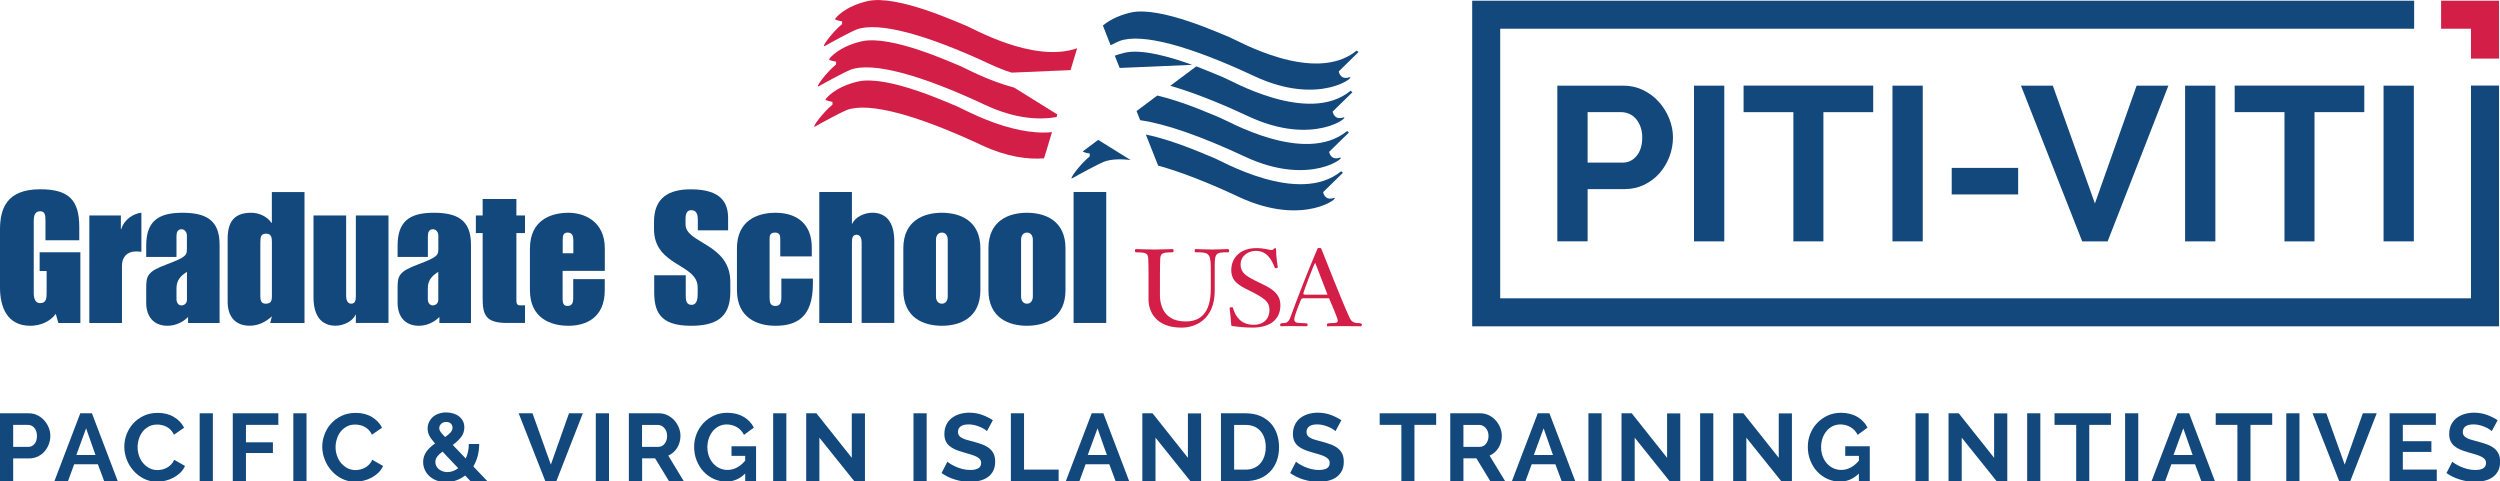 <?xml version="1.0" encoding="utf-8"?>
<!-- Generator: Adobe Illustrator 25.0.1, SVG Export Plug-In . SVG Version: 6.00 Build 0)  -->
<svg version="1.1" id="Layer_1" xmlns="http://www.w3.org/2000/svg" xmlns:xlink="http://www.w3.org/1999/xlink" x="0px" y="0px"
	 viewBox="0 0 497.05 95.66" style="enable-background:new 0 0 497.05 95.66;" xml:space="preserve">
<style type="text/css">
	.st0{fill:#13487D;}
	.st1{fill:#D31E47;}
</style>
<g>
	<g>
		<g>
			<path class="st0" d="M15.97,64.22H11.6l-0.51-1.82c-1.17,1.6-3.14,2.37-5.07,2.37c-4.6,0-6.02-3.72-6.02-7.59V45.69
				c0-4.12,1.24-8.06,7.99-8.06c5.69,0,7.77,2.15,7.77,7.48v2.66H9.04v-4.01C9.04,42.73,8.9,42,7.99,42c-1.13,0-1.28,1.02-1.28,1.93
				v14.3c0,1.13,0.29,2.04,1.28,2.04c1.2,0,1.28-0.98,1.28-2.01v-4.38H7.88v-3.72h8.1V64.22z"/>
			<path class="st0" d="M17.76,42.84h6.27v2.73h0.07c0.62-2.04,2.55-3.14,4.01-3.28v7.77c-0.37-0.04-0.73-0.07-1.09-0.07
				c-1.75,0-2.77,1.13-2.77,2.81v11.42h-6.49V42.84z"/>
			<path class="st0" d="M43.66,64.22h-6.27v-1.2c-0.95,0.98-2.44,1.75-4.09,1.75c-2.77,0-4.23-1.86-4.23-4.56v-2.88
				c0-2.44,0.15-3.32,4.12-4.78c3.65-1.39,3.97-1.75,3.97-2.99v-2.7c0-0.62-0.36-1.28-1.09-1.28s-0.98,0.62-0.98,1.28v4.23h-6.02
				v-2.26c0-4.71,2.26-6.53,7.15-6.53c4.6,0,7.44,1.35,7.44,6.31V64.22z M35.09,59.51c0,0.62,0.36,1.21,0.95,1.21
				c0.8,0,1.13-0.62,1.13-1.09v-5.58c-1.35,0.84-2.08,1.75-2.08,3.25V59.51z"/>
			<path class="st0" d="M45.26,47.44c0-3.32,1.31-5.14,4.67-5.14c1.53,0,3.14,0.69,4.05,2.01h0.07v-6.13h6.49v26.04h-6.82l0.33-1.28
				h-0.07c-1.13,1.06-2.62,1.82-4.34,1.82c-3.1,0-4.45-2.12-4.38-4.96V47.44z M51.76,58.96c0,0.77,0.18,1.42,1.06,1.42
				c1.06,0,1.24-0.58,1.24-1.42V48.17c0-0.8-0.04-1.71-1.13-1.71c-0.99,0-1.17,0.55-1.17,1.71V58.96z"/>
			<path class="st0" d="M62.33,42.84h6.49v16.01c0,0.66,0.18,1.53,1.02,1.53c0.88,0,0.91-0.91,0.91-1.57V42.84h6.49v21.37h-6.49
				v-1.64h-0.07c-0.58,1.39-2.55,2.19-3.94,2.19c-2.73,0-4.41-1.79-4.41-5.69V42.84z"/>
			<path class="st0" d="M93.63,64.22h-6.27v-1.2c-0.95,0.98-2.44,1.75-4.08,1.75c-2.77,0-4.23-1.86-4.23-4.56v-2.88
				c0-2.44,0.15-3.32,4.12-4.78c3.65-1.39,3.98-1.75,3.98-2.99v-2.7c0-0.62-0.37-1.28-1.09-1.28c-0.73,0-0.99,0.62-0.99,1.28v4.23
				h-6.02v-2.26c0-4.71,2.26-6.53,7.15-6.53c4.6,0,7.44,1.35,7.44,6.31V64.22z M85.06,59.51c0,0.62,0.36,1.21,0.95,1.21
				c0.8,0,1.13-0.62,1.13-1.09v-5.58c-1.35,0.84-2.08,1.75-2.08,3.25V59.51z"/>
			<path class="st0" d="M94.61,42.84h1.35v-3.28h6.71v3.28h1.71v3.5h-1.71v13.49c0,0.62,0.22,0.88,0.8,0.88h0.91v3.5h-3.57
				c-4.38,0-4.85-1.71-4.85-5.04V46.34h-1.35V42.84z"/>
			<path class="st0" d="M105.37,49.37c0-5.54,4.08-7.07,7.66-7.07c3.14,0,7.22,1.71,7.22,7.07v4.49h-8.39v5.58
				c0,0.84,0.18,1.39,0.98,1.39c0.91,0,1.13-0.69,1.13-1.5V55.5h6.27v2.19c0,5.54-3.79,7.08-7.22,7.08c-3.57,0-7.66-1.53-7.66-7.08
				V49.37z M111.87,50.36h2.12v-2.63c0-0.8-0.22-1.49-1.13-1.49c-0.8,0-0.98,0.54-0.98,1.38V50.36z"/>
			<path class="st0" d="M130.07,54.73h6.27v4.2c0,0.84,0.18,1.68,1.13,1.68c1.2,0,1.24-1.35,1.24-2.37v-1.09
				c0-4.78-8.68-4.16-8.68-11.6v-1.46c0-4.74,2.88-6.45,7.33-6.45c6.27,0,7.4,2.92,7.4,5.72v2.44h-6.02v-2.15
				c0-1.64-0.73-1.86-1.31-1.86c-0.66,0-1.13,0.4-1.13,1.71v1.13c0,3.79,8.9,3.76,8.9,11.42v2.04c0,5.29-3.17,6.68-7.84,6.68
				c-6.38,0-7.29-3.06-7.29-6.79V54.73z"/>
			<path class="st0" d="M146.52,49.37c0-5.54,4.08-7.07,7.66-7.07c4.34,0,7.22,2.3,7.22,6.89v1.79h-6.27v-3.5
				c0-0.58-0.07-1.24-1.06-1.24c-0.98,0-1.06,0.66-1.06,1.24v11.67c0,1.09,0.18,1.68,1.17,1.68c0.88,0,1.17-0.58,1.17-1.75v-3.69
				h6.27v1.06c0,6.67-3.28,8.32-7.44,8.32c-3.57,0-7.66-1.53-7.66-7.08V49.37z"/>
			<path class="st0" d="M162.89,38.17h6.49v6.31h0.07c0.58-1.39,2.55-2.19,3.94-2.19c2.74,0,4.41,1.79,4.41,5.69v16.23h-6.49V48.2
				c0-0.66-0.18-1.53-1.02-1.53c-0.88,0-0.91,0.91-0.91,1.57v15.98h-6.49V38.17z"/>
			<path class="st0" d="M179.6,49.37c0-5.54,4.09-7.07,7.66-7.07c3.57,0,7.66,1.53,7.66,7.07v8.32c0,5.54-4.08,7.08-7.66,7.08
				c-3.57,0-7.66-1.53-7.66-7.08V49.37z M186.09,58.96c0,0.73,0.37,1.42,1.17,1.42c0.8,0,1.17-0.69,1.17-1.42V47.66
				c0-0.73-0.37-1.42-1.17-1.42c-0.8,0-1.17,0.69-1.17,1.42V58.96z"/>
			<path class="st0" d="M196.52,49.37c0-5.54,4.09-7.07,7.66-7.07c3.57,0,7.66,1.53,7.66,7.07v8.32c0,5.54-4.09,7.08-7.66,7.08
				c-3.57,0-7.66-1.53-7.66-7.08V49.37z M203.01,58.96c0,0.73,0.37,1.42,1.17,1.42c0.8,0,1.17-0.69,1.17-1.42V47.66
				c0-0.73-0.36-1.42-1.17-1.42c-0.8,0-1.17,0.69-1.17,1.42V58.96z"/>
			<path class="st0" d="M213.45,38.17h6.49v26.04h-6.49V38.17z"/>
		</g>
		<g>
			<path class="st1" d="M230.61,58.52c0,2.88,1.28,5.39,5.13,5.39c2.68,0,4.99-1.39,4.99-6.51v-4.25c0-2.99-0.66-2.99-3.02-2.99
				c-0.18,0-0.18-0.13-0.18-0.32c0-0.26,0.07-0.32,0.18-0.32c0.39,0,1.88,0.09,3.36,0.09c0.71,0,2.66-0.09,2.98-0.09
				c0.23,0,0.32,0.04,0.32,0.37c0,0.09-0.02,0.28-0.21,0.28c-2.2,0-2.65,0-2.65,2.54v5.09c0,5.8-3.94,7.34-6.59,7.34
				c-5.13,0-6.57-3.22-6.57-5.58v-4.92c0-1.52-0.02-2.04-0.05-3.03c-0.02-1.27-0.41-1.44-2.4-1.44c-0.25,0-0.25-0.17-0.25-0.37
				c0-0.13,0.05-0.28,0.21-0.28c0.18,0,2.17,0.09,3.62,0.09c1.46,0,3.46-0.09,3.64-0.09c0.16,0,0.21,0.15,0.21,0.28
				c0,0.2,0,0.37-0.25,0.37c-1.99,0-2.38,0.17-2.41,1.44c-0.02,0.99-0.05,1.51-0.05,3.03V58.52z"/>
			<path class="st1" d="M252.4,61.62c0-1.61-0.92-2.32-4.12-3.91c-1.9-0.94-3.48-1.76-3.48-4.02c0-2.25,1.6-4.36,4.99-4.36
				c1.62,0,2.56,0.39,3.09,0.39c0.25,0,0.43-0.39,0.62-0.39c0.14,0,0.21,0.11,0.21,0.28c0,1.68,0.34,3.35,0.34,3.5
				c0,0.11-0.11,0.21-0.23,0.21c-0.25,0-0.34,0-0.39-0.13c-0.64-1.68-1.58-3.31-3.75-3.31c-1.6,0-3.02,1.05-3.02,2.73
				c0,1.44,0.94,2.06,1.78,2.58c2.63,1.57,6.13,2.25,6.13,5.47c0,3.16-2.43,4.47-5.54,4.47c-1.65,0-3.04-0.17-4.03-0.3
				c-0.16-0.02-0.18-0.04-0.21-0.26c-0.16-2.3-0.32-3.16-0.32-3.27c0-0.17,0.18-0.21,0.46-0.21c0.18,0,0.21,0.06,0.25,0.28
				c0.52,1.7,1.67,3.2,4.03,3.2C251.3,64.58,252.4,63.33,252.4,61.62z"/>
			<path class="st1" d="M259.53,59.3c-0.66,0-0.76,0-0.94,0.45c-0.96,2.36-1.26,3.35-1.26,3.71c0,0.28,0,0.77,1.19,0.77
				c1.37,0,1.46,0.09,1.46,0.3c0,0.26-0.05,0.34-0.28,0.34c-0.18,0-0.48-0.04-3.21-0.04c-1.39,0-1.62,0.04-1.81,0.04
				c-0.12,0-0.16-0.11-0.16-0.37c0-0.17,0.23-0.28,0.85-0.28c0.43,0,0.87-0.26,1.17-1.09c1.4-3.8,3.16-8.44,5.38-13.64
				c0.07-0.19,0.16-0.19,0.44-0.19c0.21,0,0.27,0,0.39,0.26c0.16,0.37,3.98,10.2,5.59,13.64c0.37,0.79,0.85,1.03,1.74,1.03
				c0.21,0,0.69,0.06,0.69,0.24c0,0.15-0.04,0.41-0.25,0.41c-0.23,0-0.41-0.04-3.18-0.04c-3.09,0-3.25,0.04-3.41,0.04
				c-0.09,0-0.12-0.17-0.12-0.38c0-0.22,0.5-0.26,0.96-0.26c0.91,0,1.21-0.11,1.21-0.47c0-0.52-1.37-3.56-1.74-4.47H259.53z
				 M263.94,58.59l-2.43-6.29h-0.04c-0.16,0-2.34,5.76-2.34,6.06c0,0.23,0.14,0.23,0.87,0.23H263.94z"/>
		</g>
		<g>
			<g>
				<path class="st1" d="M162.86,17.11c0.94-0.56,5.29-2.89,6.16-3.22c4.46-1.7,14.25,1.06,26.82,6.96
					c6.08,2.85,10.93,3.01,14.23,2.42l0.15-0.51l-8.58-5.34c-5.47-1.45-10.1-4.08-10.76-4.31c-1.25-0.44-13.68-6.28-19.63-4.88
					c-4.5,1.06-6.27,3.28-6.4,3.54c-0.12,0.25,1.38,0.49,1.38,0.49v0.56C164.36,14.3,161.78,17.76,162.86,17.11z"/>
				<path class="st1" d="M164.06,9.11c0.94-0.56,5.29-2.89,6.16-3.22c4.46-1.7,14.25,1.07,26.82,6.96c1.44,0.68,2.81,1.19,4.11,1.59
					l11.7-0.5l1.31-4.35c-8.69,3.06-20.98-4.1-22.08-4.48c-1.25-0.44-13.68-6.28-19.64-4.88c-4.5,1.06-6.27,3.28-6.4,3.53
					c-0.12,0.25,1.38,0.49,1.38,0.49V4.8C165.55,6.3,162.97,9.76,164.06,9.11z"/>
				<path class="st1" d="M209.16,26.27c-8.25,0.84-18.01-4.82-18.99-5.17c-1.25-0.44-13.68-6.28-19.64-4.88
					c-4.5,1.06-6.27,3.29-6.4,3.54c-0.12,0.25,1.38,0.49,1.38,0.49v0.56c-1.87,1.5-4.45,4.96-3.37,4.3
					c0.94-0.56,5.29-2.89,6.16-3.22c4.46-1.7,14.25,1.07,26.82,6.95c5.07,2.38,9.29,2.89,12.46,2.64L209.16,26.27z"/>
			</g>
			<g>
				<path class="st0" d="M220.81,9c0.79-0.4,1.45-0.72,1.73-0.83c4.46-1.7,14.25,1.07,26.82,6.96c13.24,6.2,20.67-0.31,18.87,0.25
					c-1.81,0.56-2.06-1.18-2.06-1.18l3.93-3.85l-0.35-0.3c-8.46,6.92-24.09-2.24-25.34-2.67c-1.25-0.44-13.68-6.28-19.63-4.88
					c-2.81,0.66-4.56,1.78-5.5,2.58L220.81,9z"/>
				<path class="st0" d="M218.34,27.81l-3.05,2.28c0.08,0.23,1.37,0.44,1.37,0.44v0.56c-1.87,1.5-4.45,4.95-3.37,4.3
					c0.94-0.56,5.29-2.89,6.16-3.22c1.33-0.51,3.13-0.61,5.33-0.36L218.34,27.81z"/>
				<path class="st0" d="M223.57,10.49c-0.71,0.17-1.35,0.37-1.93,0.58l0.97,2.44l14.41-0.62C232.65,11.31,227.02,9.68,223.57,10.49
					z"/>
				<path class="st0" d="M243.2,15.37c-0.48-0.17-2.6-1.12-5.36-2.17l-5.17,3.86c4.39,1.25,9.63,3.31,15.49,6.05
					c13.24,6.2,20.67-0.31,18.86,0.26c-1.81,0.56-2.06-1.19-2.06-1.19l3.93-3.84l-0.35-0.3C260.09,24.97,244.45,15.81,243.2,15.37z"
					/>
				<path class="st0" d="M242.5,23.38c-0.84-0.3-6.79-3.06-12.4-4.39l-4.13,3.09l0.72,1.82c5.16,0.73,12.33,3.27,20.77,7.22
					c13.24,6.21,20.67-0.31,18.86,0.25c-1.81,0.56-2.06-1.18-2.06-1.18l3.93-3.84l-0.35-0.3C259.39,32.97,243.75,23.81,242.5,23.38z
					"/>
				<path class="st0" d="M266.65,34.05c-8.46,6.92-24.09-2.24-25.34-2.67c-0.9-0.31-7.58-3.43-13.49-4.63l2.44,6.18
					c4.49,1.23,9.92,3.35,16,6.2c13.24,6.2,20.67-0.31,18.87,0.25c-1.81,0.56-2.06-1.18-2.06-1.18l3.93-3.85L266.65,34.05z"/>
			</g>
		</g>
	</g>
	<g>
		<g>
			<path class="st0" d="M309.63,47.99V17.03h13.13c1.42,0,2.74,0.3,3.95,0.89c1.21,0.6,2.25,1.38,3.12,2.35
				c0.87,0.97,1.55,2.08,2.05,3.31c0.49,1.24,0.74,2.48,0.74,3.73c0,1.31-0.23,2.58-0.7,3.82c-0.47,1.24-1.12,2.33-1.96,3.29
				c-0.84,0.96-1.86,1.73-3.05,2.31c-1.19,0.58-2.5,0.87-3.93,0.87h-7.33v10.38H309.63z M315.65,32.33h6.98
				c1.11,0,2.03-0.45,2.77-1.35c0.74-0.9,1.11-2.12,1.11-3.66c0-0.79-0.12-1.49-0.35-2.12c-0.23-0.62-0.54-1.16-0.92-1.59
				c-0.38-0.44-0.82-0.76-1.33-0.98c-0.51-0.22-1.02-0.33-1.55-0.33h-6.71V32.33z"/>
			<path class="st0" d="M336.8,47.99V17.03h6.02v30.96H336.8z"/>
			<path class="st0" d="M372.43,22.3h-9.9v25.69h-5.97V22.3h-9.9v-5.28h25.77V22.3z"/>
			<path class="st0" d="M376.26,47.99V17.03h6.02v30.96H376.26z"/>
			<path class="st0" d="M388.04,38.66v-5.28h13.21v5.28H388.04z"/>
			<path class="st0" d="M408.14,17.03l8.37,23.42l8.29-23.42h6.32l-12.08,30.96h-5.06l-12.17-30.96H408.14z"/>
			<path class="st0" d="M434.44,47.99V17.03h6.02v30.96H434.44z"/>
			<path class="st0" d="M470.07,22.3h-9.9v25.69h-5.97V22.3h-9.9v-5.28h25.77V22.3z"/>
			<path class="st0" d="M473.9,47.99V17.03h6.02v30.96H473.9z"/>
		</g>
		<polygon class="st1" points="496.86,11.65 496.86,0.14 485.34,0.14 485.34,5.71 491.28,5.71 491.28,11.65 		"/>
		<polygon class="st0" points="491.28,17.01 491.28,59.31 298.27,59.31 298.27,5.71 479.98,5.71 479.98,0.14 292.7,0.14 
			292.7,64.88 496.86,64.88 496.86,17.01 		"/>
	</g>
	<g>
		<path class="st0" d="M0,95.66V82.17h5.72c0.62,0,1.19,0.13,1.72,0.39c0.53,0.26,0.98,0.6,1.36,1.03c0.38,0.43,0.68,0.91,0.89,1.44
			c0.22,0.54,0.32,1.08,0.32,1.62c0,0.57-0.1,1.12-0.3,1.66c-0.2,0.54-0.49,1.02-0.85,1.44c-0.37,0.42-0.81,0.75-1.33,1.01
			C7,91.01,6.43,91.14,5.81,91.14H2.62v4.52H0z M2.62,88.84h3.04c0.48,0,0.88-0.2,1.21-0.59c0.32-0.39,0.48-0.92,0.48-1.6
			c0-0.34-0.05-0.65-0.15-0.92c-0.1-0.27-0.24-0.5-0.4-0.69c-0.16-0.19-0.36-0.33-0.58-0.43C6,84.52,5.78,84.47,5.55,84.47H2.62
			V88.84z"/>
		<path class="st0" d="M15.96,82.17h2.32l5.13,13.49h-2.7l-1.25-3.36h-4.71l-1.23,3.36h-2.7L15.96,82.17z M18.98,90.46l-1.86-5.3
			l-1.94,5.3H18.98z"/>
		<path class="st0" d="M24.71,88.82c0-0.82,0.15-1.64,0.45-2.44c0.3-0.8,0.73-1.52,1.3-2.16c0.57-0.63,1.27-1.14,2.09-1.54
			c0.82-0.39,1.76-0.59,2.81-0.59c1.24,0,2.32,0.27,3.22,0.82c0.91,0.54,1.58,1.25,2.02,2.13l-2.01,1.39
			c-0.18-0.38-0.39-0.7-0.65-0.96c-0.25-0.26-0.53-0.46-0.82-0.62c-0.29-0.15-0.59-0.26-0.91-0.33c-0.32-0.07-0.63-0.11-0.93-0.11
			c-0.66,0-1.23,0.13-1.72,0.4c-0.49,0.27-0.89,0.61-1.22,1.04c-0.32,0.42-0.57,0.9-0.73,1.44c-0.17,0.54-0.25,1.07-0.25,1.61
			c0,0.6,0.09,1.17,0.28,1.72c0.19,0.55,0.46,1.04,0.81,1.45c0.35,0.42,0.77,0.75,1.25,1.01c0.49,0.25,1.02,0.38,1.6,0.38
			c0.3,0,0.62-0.04,0.95-0.11c0.33-0.08,0.64-0.2,0.94-0.36c0.3-0.17,0.57-0.38,0.83-0.64c0.25-0.26,0.46-0.57,0.61-0.94l2.15,1.23
			c-0.21,0.51-0.52,0.95-0.92,1.34c-0.4,0.38-0.85,0.71-1.35,0.98c-0.5,0.27-1.04,0.47-1.6,0.61c-0.57,0.14-1.13,0.21-1.67,0.21
			c-0.96,0-1.84-0.2-2.64-0.61c-0.8-0.4-1.49-0.93-2.06-1.59c-0.58-0.65-1.03-1.39-1.35-2.22C24.88,90.53,24.71,89.68,24.71,88.82z"
			/>
		<path class="st0" d="M39.7,95.66V82.17h2.62v13.49H39.7z"/>
		<path class="st0" d="M46.28,95.66V82.17h9.06v2.3H48.9v3.47h5.36v2.13H48.9v5.58H46.28z"/>
		<path class="st0" d="M58.32,95.66V82.17h2.62v13.49H58.32z"/>
		<path class="st0" d="M64.07,88.82c0-0.82,0.15-1.64,0.45-2.44c0.3-0.8,0.73-1.52,1.3-2.16c0.57-0.63,1.27-1.14,2.09-1.54
			c0.82-0.39,1.76-0.59,2.81-0.59c1.24,0,2.31,0.27,3.22,0.82c0.9,0.54,1.58,1.25,2.02,2.13l-2.01,1.39
			c-0.18-0.38-0.39-0.7-0.65-0.96c-0.25-0.26-0.53-0.46-0.82-0.62c-0.29-0.15-0.59-0.26-0.91-0.33c-0.32-0.07-0.63-0.11-0.93-0.11
			c-0.66,0-1.23,0.13-1.72,0.4c-0.49,0.27-0.89,0.61-1.22,1.04c-0.32,0.42-0.57,0.9-0.73,1.44c-0.17,0.54-0.25,1.07-0.25,1.61
			c0,0.6,0.09,1.17,0.29,1.72c0.19,0.55,0.46,1.04,0.81,1.45c0.35,0.42,0.77,0.75,1.25,1.01c0.49,0.25,1.02,0.38,1.61,0.38
			c0.3,0,0.62-0.04,0.95-0.11c0.33-0.08,0.64-0.2,0.94-0.36c0.3-0.17,0.57-0.38,0.83-0.64c0.25-0.26,0.46-0.57,0.61-0.94l2.15,1.23
			c-0.22,0.51-0.52,0.95-0.92,1.34c-0.4,0.38-0.85,0.71-1.35,0.98c-0.5,0.27-1.04,0.47-1.61,0.61c-0.57,0.14-1.13,0.21-1.67,0.21
			c-0.96,0-1.84-0.2-2.64-0.61c-0.8-0.4-1.49-0.93-2.06-1.59c-0.58-0.65-1.03-1.39-1.35-2.22C64.24,90.53,64.07,89.68,64.07,88.82z"
			/>
		<path class="st0" d="M93.54,95.66l-1.06-1.12c-0.56,0.43-1.16,0.76-1.8,0.98c-0.64,0.22-1.31,0.33-1.99,0.33
			c-0.7,0-1.33-0.11-1.89-0.32c-0.56-0.21-1.04-0.51-1.44-0.87c-0.39-0.37-0.7-0.79-0.91-1.28c-0.22-0.49-0.32-1-0.32-1.53
			c0-0.42,0.06-0.8,0.19-1.16c0.13-0.36,0.3-0.68,0.52-0.98c0.22-0.3,0.48-0.57,0.76-0.83c0.29-0.25,0.58-0.49,0.9-0.7
			c-0.54-0.61-0.93-1.13-1.15-1.57c-0.22-0.44-0.33-0.9-0.33-1.38c0-0.48,0.09-0.92,0.29-1.32c0.19-0.4,0.45-0.74,0.78-1.03
			c0.33-0.29,0.72-0.5,1.17-0.65c0.45-0.15,0.94-0.23,1.47-0.23c0.47,0,0.92,0.06,1.35,0.19c0.43,0.13,0.81,0.31,1.14,0.56
			c0.33,0.25,0.59,0.56,0.8,0.93c0.2,0.37,0.3,0.81,0.3,1.3c0,0.73-0.22,1.38-0.65,1.93c-0.43,0.55-0.98,1.07-1.65,1.55l2.58,2.7
			c0.19-0.41,0.34-0.85,0.45-1.33c0.11-0.48,0.16-1,0.16-1.56h2.07c-0.01,0.9-0.12,1.71-0.32,2.45c-0.2,0.73-0.49,1.41-0.85,2.02
			l2.79,2.92H93.54z M88.92,93.86c0.79,0,1.51-0.26,2.18-0.78l-3.12-3.29c-0.44,0.32-0.79,0.64-1.04,0.97
			c-0.25,0.33-0.38,0.7-0.38,1.1c0,0.27,0.06,0.52,0.17,0.77c0.11,0.25,0.28,0.46,0.49,0.63c0.21,0.18,0.46,0.32,0.75,0.43
			C88.26,93.8,88.58,93.86,88.92,93.86z M87.33,85.16c0,0.11,0.02,0.22,0.06,0.33c0.04,0.11,0.1,0.22,0.19,0.35
			c0.09,0.13,0.21,0.27,0.35,0.44c0.15,0.16,0.33,0.37,0.56,0.61c0.48-0.33,0.85-0.64,1.1-0.92c0.25-0.29,0.38-0.6,0.38-0.94
			c0-0.34-0.12-0.62-0.35-0.83c-0.24-0.21-0.54-0.31-0.9-0.31c-0.41,0-0.74,0.12-1,0.37C87.46,84.5,87.33,84.8,87.33,85.16z"/>
		<path class="st0" d="M105.87,82.17l3.65,10.2l3.61-10.2h2.75l-5.26,13.49h-2.2l-5.3-13.49H105.87z"/>
		<path class="st0" d="M118.46,95.66V82.17h2.62v13.49H118.46z"/>
		<path class="st0" d="M125.03,95.66V82.17H131c0.62,0,1.19,0.13,1.72,0.39c0.52,0.26,0.98,0.6,1.36,1.03
			c0.38,0.43,0.68,0.91,0.89,1.44c0.22,0.54,0.32,1.08,0.32,1.62c0,0.87-0.22,1.67-0.65,2.38c-0.44,0.71-1.03,1.23-1.78,1.55
			l3.08,5.07h-2.94l-2.75-4.52h-2.58v4.52H125.03z M127.65,88.84h3.29c0.24,0,0.47-0.06,0.67-0.17c0.21-0.11,0.39-0.27,0.54-0.46
			c0.15-0.2,0.27-0.43,0.36-0.69c0.09-0.27,0.13-0.55,0.13-0.86c0-0.32-0.05-0.61-0.15-0.87c-0.1-0.27-0.24-0.5-0.41-0.69
			c-0.17-0.2-0.37-0.35-0.59-0.46c-0.22-0.11-0.45-0.16-0.67-0.16h-3.17V88.84z"/>
		<path class="st0" d="M148.17,94.14c-1.08,1.07-2.33,1.61-3.76,1.61c-0.89,0-1.72-0.18-2.5-0.53c-0.78-0.36-1.46-0.84-2.03-1.46
			c-0.58-0.62-1.03-1.35-1.37-2.2c-0.34-0.84-0.5-1.75-0.5-2.73c0-0.92,0.17-1.79,0.5-2.61c0.34-0.82,0.8-1.53,1.39-2.15
			c0.59-0.61,1.28-1.1,2.08-1.46c0.8-0.36,1.67-0.54,2.6-0.54c1.27,0,2.35,0.27,3.26,0.8c0.91,0.53,1.59,1.25,2.04,2.15l-1.96,1.44
			c-0.34-0.67-0.82-1.19-1.43-1.54c-0.61-0.36-1.28-0.53-2-0.53c-0.57,0-1.09,0.12-1.57,0.36c-0.47,0.24-0.88,0.57-1.22,0.99
			c-0.34,0.42-0.59,0.9-0.78,1.44c-0.18,0.54-0.28,1.12-0.28,1.73c0,0.63,0.1,1.23,0.3,1.78c0.2,0.55,0.48,1.03,0.84,1.43
			c0.35,0.41,0.78,0.72,1.26,0.96c0.49,0.23,1.02,0.35,1.59,0.35c1.3,0,2.48-0.61,3.53-1.84v-0.95h-2.72v-1.92h4.88v6.93h-2.16
			V94.14z"/>
		<path class="st0" d="M153.72,95.66V82.17h2.62v13.49H153.72z"/>
		<path class="st0" d="M162.91,87.02v8.64h-2.62V82.17h2.03l7.03,8.85v-8.83h2.62v13.47h-2.13L162.91,87.02z"/>
		<path class="st0" d="M181.62,95.66V82.17h2.62v13.49H181.62z"/>
		<path class="st0" d="M196.23,85.71c-0.09-0.09-0.25-0.21-0.48-0.36c-0.23-0.15-0.52-0.3-0.85-0.45c-0.34-0.14-0.7-0.27-1.09-0.37
			c-0.39-0.1-0.79-0.15-1.2-0.15c-0.72,0-1.26,0.13-1.62,0.4c-0.36,0.27-0.53,0.64-0.53,1.12c0,0.28,0.07,0.51,0.2,0.69
			c0.13,0.18,0.33,0.35,0.58,0.48c0.25,0.14,0.57,0.27,0.96,0.38c0.39,0.12,0.83,0.24,1.34,0.36c0.66,0.18,1.26,0.37,1.79,0.57
			c0.54,0.2,1,0.46,1.37,0.76c0.37,0.3,0.66,0.67,0.86,1.09c0.2,0.42,0.3,0.95,0.3,1.57c0,0.72-0.14,1.34-0.41,1.85
			c-0.27,0.51-0.64,0.93-1.1,1.24c-0.46,0.32-1,0.55-1.6,0.69c-0.6,0.15-1.23,0.22-1.89,0.22c-1.01,0-2.01-0.15-3-0.46
			c-0.99-0.3-1.88-0.73-2.66-1.29l1.16-2.26c0.11,0.11,0.32,0.26,0.62,0.45c0.3,0.19,0.65,0.37,1.05,0.55
			c0.41,0.18,0.85,0.34,1.35,0.46c0.49,0.13,1,0.19,1.52,0.19c1.44,0,2.17-0.46,2.17-1.39c0-0.29-0.08-0.54-0.25-0.74
			c-0.16-0.2-0.4-0.38-0.7-0.53c-0.3-0.15-0.67-0.29-1.1-0.42c-0.43-0.12-0.91-0.27-1.44-0.42c-0.65-0.18-1.21-0.37-1.68-0.58
			c-0.47-0.21-0.87-0.46-1.19-0.74c-0.32-0.28-0.55-0.61-0.71-0.99c-0.16-0.37-0.24-0.82-0.24-1.34c0-0.68,0.13-1.29,0.38-1.82
			c0.25-0.53,0.61-0.97,1.06-1.33c0.45-0.36,0.97-0.62,1.57-0.81c0.6-0.18,1.24-0.28,1.92-0.28c0.95,0,1.82,0.15,2.62,0.45
			c0.8,0.3,1.5,0.65,2.09,1.05L196.23,85.71z"/>
		<path class="st0" d="M200.98,95.66V82.17h2.62v11.19h6.88v2.3H200.98z"/>
		<path class="st0" d="M217.05,82.17h2.32l5.13,13.49h-2.7l-1.25-3.36h-4.71l-1.23,3.36h-2.7L217.05,82.17z M220.07,90.46l-1.86-5.3
			l-1.94,5.3H220.07z"/>
		<path class="st0" d="M229.74,87.02v8.64h-2.62V82.17h2.03l7.03,8.85v-8.83h2.62v13.47h-2.13L229.74,87.02z"/>
		<path class="st0" d="M242.75,95.66V82.17h4.9c1.1,0,2.07,0.18,2.9,0.53c0.83,0.36,1.52,0.84,2.08,1.44
			c0.56,0.61,0.97,1.32,1.25,2.14c0.28,0.81,0.42,1.69,0.42,2.61c0,1.03-0.15,1.95-0.47,2.78c-0.31,0.83-0.76,1.54-1.34,2.13
			c-0.58,0.59-1.28,1.04-2.1,1.37c-0.82,0.32-1.73,0.48-2.75,0.48H242.75z M251.66,88.9c0-0.65-0.09-1.24-0.27-1.79
			c-0.18-0.54-0.44-1.01-0.78-1.4c-0.34-0.39-0.76-0.7-1.26-0.91c-0.5-0.21-1.07-0.32-1.7-0.32h-2.28v8.89h2.28
			c0.65,0,1.22-0.11,1.72-0.34c0.5-0.23,0.92-0.54,1.25-0.94c0.33-0.4,0.59-0.87,0.77-1.42C251.57,90.12,251.66,89.53,251.66,88.9z"
			/>
		<path class="st0" d="M265.53,85.71c-0.09-0.09-0.25-0.21-0.48-0.36c-0.23-0.15-0.52-0.3-0.86-0.45c-0.34-0.14-0.7-0.27-1.09-0.37
			c-0.39-0.1-0.79-0.15-1.2-0.15c-0.72,0-1.26,0.13-1.61,0.4c-0.36,0.27-0.53,0.64-0.53,1.12c0,0.28,0.07,0.51,0.2,0.69
			c0.13,0.18,0.33,0.35,0.58,0.48c0.25,0.14,0.57,0.27,0.96,0.38c0.39,0.12,0.83,0.24,1.34,0.36c0.66,0.18,1.26,0.37,1.79,0.57
			c0.54,0.2,0.99,0.46,1.37,0.76c0.38,0.3,0.66,0.67,0.87,1.09c0.2,0.42,0.3,0.95,0.3,1.57c0,0.72-0.13,1.34-0.41,1.85
			c-0.27,0.51-0.64,0.93-1.1,1.24c-0.46,0.32-0.99,0.55-1.6,0.69c-0.6,0.15-1.23,0.22-1.89,0.22c-1.01,0-2.01-0.15-3-0.46
			c-0.99-0.3-1.88-0.73-2.66-1.29l1.16-2.26c0.12,0.11,0.32,0.26,0.62,0.45c0.3,0.19,0.65,0.37,1.05,0.55
			c0.4,0.18,0.86,0.34,1.35,0.46c0.49,0.13,1,0.19,1.52,0.19c1.44,0,2.16-0.46,2.16-1.39c0-0.29-0.08-0.54-0.25-0.74
			s-0.4-0.38-0.7-0.53c-0.3-0.15-0.67-0.29-1.1-0.42c-0.43-0.12-0.91-0.27-1.44-0.42c-0.65-0.18-1.21-0.37-1.68-0.58
			c-0.47-0.21-0.87-0.46-1.19-0.74c-0.32-0.28-0.55-0.61-0.71-0.99c-0.16-0.37-0.24-0.82-0.24-1.34c0-0.68,0.13-1.29,0.38-1.82
			c0.25-0.53,0.61-0.97,1.05-1.33c0.45-0.36,0.97-0.62,1.57-0.81c0.6-0.18,1.23-0.28,1.92-0.28c0.95,0,1.82,0.15,2.62,0.45
			c0.8,0.3,1.49,0.65,2.09,1.05L265.53,85.71z"/>
		<path class="st0" d="M285.53,84.47h-4.31v11.19h-2.6V84.47h-4.31v-2.3h11.23V84.47z"/>
		<path class="st0" d="M288.34,95.66V82.17h5.96c0.62,0,1.19,0.13,1.72,0.39c0.53,0.26,0.98,0.6,1.36,1.03
			c0.38,0.43,0.68,0.91,0.89,1.44c0.21,0.54,0.32,1.08,0.32,1.62c0,0.87-0.22,1.67-0.65,2.38c-0.44,0.71-1.03,1.23-1.78,1.55
			l3.08,5.07h-2.95l-2.75-4.52h-2.58v4.52H288.34z M290.96,88.84h3.29c0.24,0,0.46-0.06,0.67-0.17c0.21-0.11,0.39-0.27,0.54-0.46
			c0.15-0.2,0.27-0.43,0.36-0.69c0.09-0.27,0.13-0.55,0.13-0.86c0-0.32-0.05-0.61-0.15-0.87c-0.1-0.27-0.24-0.5-0.41-0.69
			c-0.17-0.2-0.37-0.35-0.59-0.46c-0.22-0.11-0.45-0.16-0.67-0.16h-3.17V88.84z"/>
		<path class="st0" d="M305.74,82.17h2.32l5.13,13.49h-2.7l-1.25-3.36h-4.71l-1.23,3.36h-2.7L305.74,82.17z M308.76,90.46l-1.86-5.3
			l-1.94,5.3H308.76z"/>
		<path class="st0" d="M315.81,95.66V82.17h2.62v13.49H315.81z"/>
		<path class="st0" d="M325.01,87.02v8.64h-2.62V82.17h2.03l7.03,8.85v-8.83h2.62v13.47h-2.13L325.01,87.02z"/>
		<path class="st0" d="M338.02,95.66V82.17h2.62v13.49H338.02z"/>
		<path class="st0" d="M347.21,87.02v8.64h-2.62V82.17h2.03l7.03,8.85v-8.83h2.62v13.47h-2.13L347.21,87.02z"/>
		<path class="st0" d="M369.59,94.14c-1.08,1.07-2.33,1.61-3.76,1.61c-0.89,0-1.72-0.18-2.5-0.53c-0.78-0.36-1.46-0.84-2.03-1.46
			c-0.58-0.62-1.03-1.35-1.37-2.2c-0.34-0.84-0.5-1.75-0.5-2.73c0-0.92,0.17-1.79,0.5-2.61c0.33-0.82,0.79-1.53,1.39-2.15
			c0.59-0.61,1.28-1.1,2.08-1.46c0.8-0.36,1.67-0.54,2.6-0.54c1.27,0,2.35,0.27,3.26,0.8c0.91,0.53,1.59,1.25,2.04,2.15l-1.96,1.44
			c-0.34-0.67-0.82-1.19-1.43-1.54c-0.62-0.36-1.28-0.53-2.01-0.53c-0.57,0-1.09,0.12-1.57,0.36c-0.47,0.24-0.88,0.57-1.21,0.99
			c-0.34,0.42-0.6,0.9-0.78,1.44c-0.18,0.54-0.27,1.12-0.27,1.73c0,0.63,0.1,1.23,0.3,1.78c0.2,0.55,0.48,1.03,0.84,1.43
			c0.35,0.41,0.77,0.72,1.26,0.96c0.49,0.23,1.02,0.35,1.59,0.35c1.3,0,2.48-0.61,3.53-1.84v-0.95h-2.72v-1.92h4.88v6.93h-2.17
			V94.14z"/>
		<path class="st0" d="M380.84,95.66V82.17h2.62v13.49H380.84z"/>
		<path class="st0" d="M390.03,87.02v8.64h-2.62V82.17h2.03l7.03,8.85v-8.83h2.62v13.47h-2.13L390.03,87.02z"/>
		<path class="st0" d="M403.04,95.66V82.17h2.62v13.49H403.04z"/>
		<path class="st0" d="M419.7,84.47h-4.31v11.19h-2.6V84.47h-4.31v-2.3h11.22V84.47z"/>
		<path class="st0" d="M422.51,95.66V82.17h2.62v13.49H422.51z"/>
		<path class="st0" d="M432.92,82.17h2.32l5.13,13.49h-2.7l-1.25-3.36h-4.71l-1.23,3.36h-2.7L432.92,82.17z M435.94,90.46l-1.86-5.3
			l-1.94,5.3H435.94z"/>
		<path class="st0" d="M451.75,84.47h-4.31v11.19h-2.6V84.47h-4.31v-2.3h11.23V84.47z"/>
		<path class="st0" d="M454.56,95.66V82.17h2.62v13.49H454.56z"/>
		<path class="st0" d="M462.52,82.17l3.65,10.2l3.61-10.2h2.76l-5.26,13.49h-2.2l-5.3-13.49H462.52z"/>
		<path class="st0" d="M484.48,93.36v2.3h-9.37V82.17h9.19v2.3h-6.57v3.25h5.68v2.13h-5.68v3.51H484.48z"/>
		<path class="st0" d="M495.42,85.71c-0.09-0.09-0.25-0.21-0.48-0.36c-0.23-0.15-0.52-0.3-0.85-0.45c-0.34-0.14-0.7-0.27-1.09-0.37
			c-0.39-0.1-0.79-0.15-1.2-0.15c-0.72,0-1.26,0.13-1.62,0.4c-0.35,0.27-0.53,0.64-0.53,1.12c0,0.28,0.07,0.51,0.2,0.69
			c0.13,0.18,0.33,0.35,0.58,0.48c0.25,0.14,0.57,0.27,0.96,0.38c0.39,0.12,0.83,0.24,1.34,0.36c0.66,0.18,1.26,0.37,1.8,0.57
			c0.54,0.2,0.99,0.46,1.37,0.76c0.38,0.3,0.66,0.67,0.87,1.09c0.2,0.42,0.3,0.95,0.3,1.57c0,0.72-0.13,1.34-0.41,1.85
			c-0.27,0.51-0.64,0.93-1.1,1.24c-0.46,0.32-0.99,0.55-1.6,0.69c-0.6,0.15-1.23,0.22-1.89,0.22c-1.01,0-2.01-0.15-3-0.46
			c-0.99-0.3-1.88-0.73-2.66-1.29l1.16-2.26c0.12,0.11,0.32,0.26,0.62,0.45c0.3,0.19,0.65,0.37,1.05,0.55
			c0.4,0.18,0.86,0.34,1.35,0.46c0.49,0.13,1,0.19,1.52,0.19c1.44,0,2.16-0.46,2.16-1.39c0-0.29-0.08-0.54-0.25-0.74
			c-0.17-0.2-0.4-0.38-0.7-0.53c-0.3-0.15-0.67-0.29-1.1-0.42c-0.43-0.12-0.91-0.27-1.45-0.42c-0.65-0.18-1.21-0.37-1.68-0.58
			c-0.48-0.21-0.87-0.46-1.19-0.74c-0.32-0.28-0.55-0.61-0.71-0.99c-0.16-0.37-0.24-0.82-0.24-1.34c0-0.68,0.13-1.29,0.38-1.82
			c0.25-0.53,0.61-0.97,1.05-1.33c0.45-0.36,0.97-0.62,1.57-0.81c0.6-0.18,1.24-0.28,1.92-0.28c0.95,0,1.82,0.15,2.62,0.45
			c0.8,0.3,1.49,0.65,2.09,1.05L495.42,85.71z"/>
	</g>
</g>
</svg>
